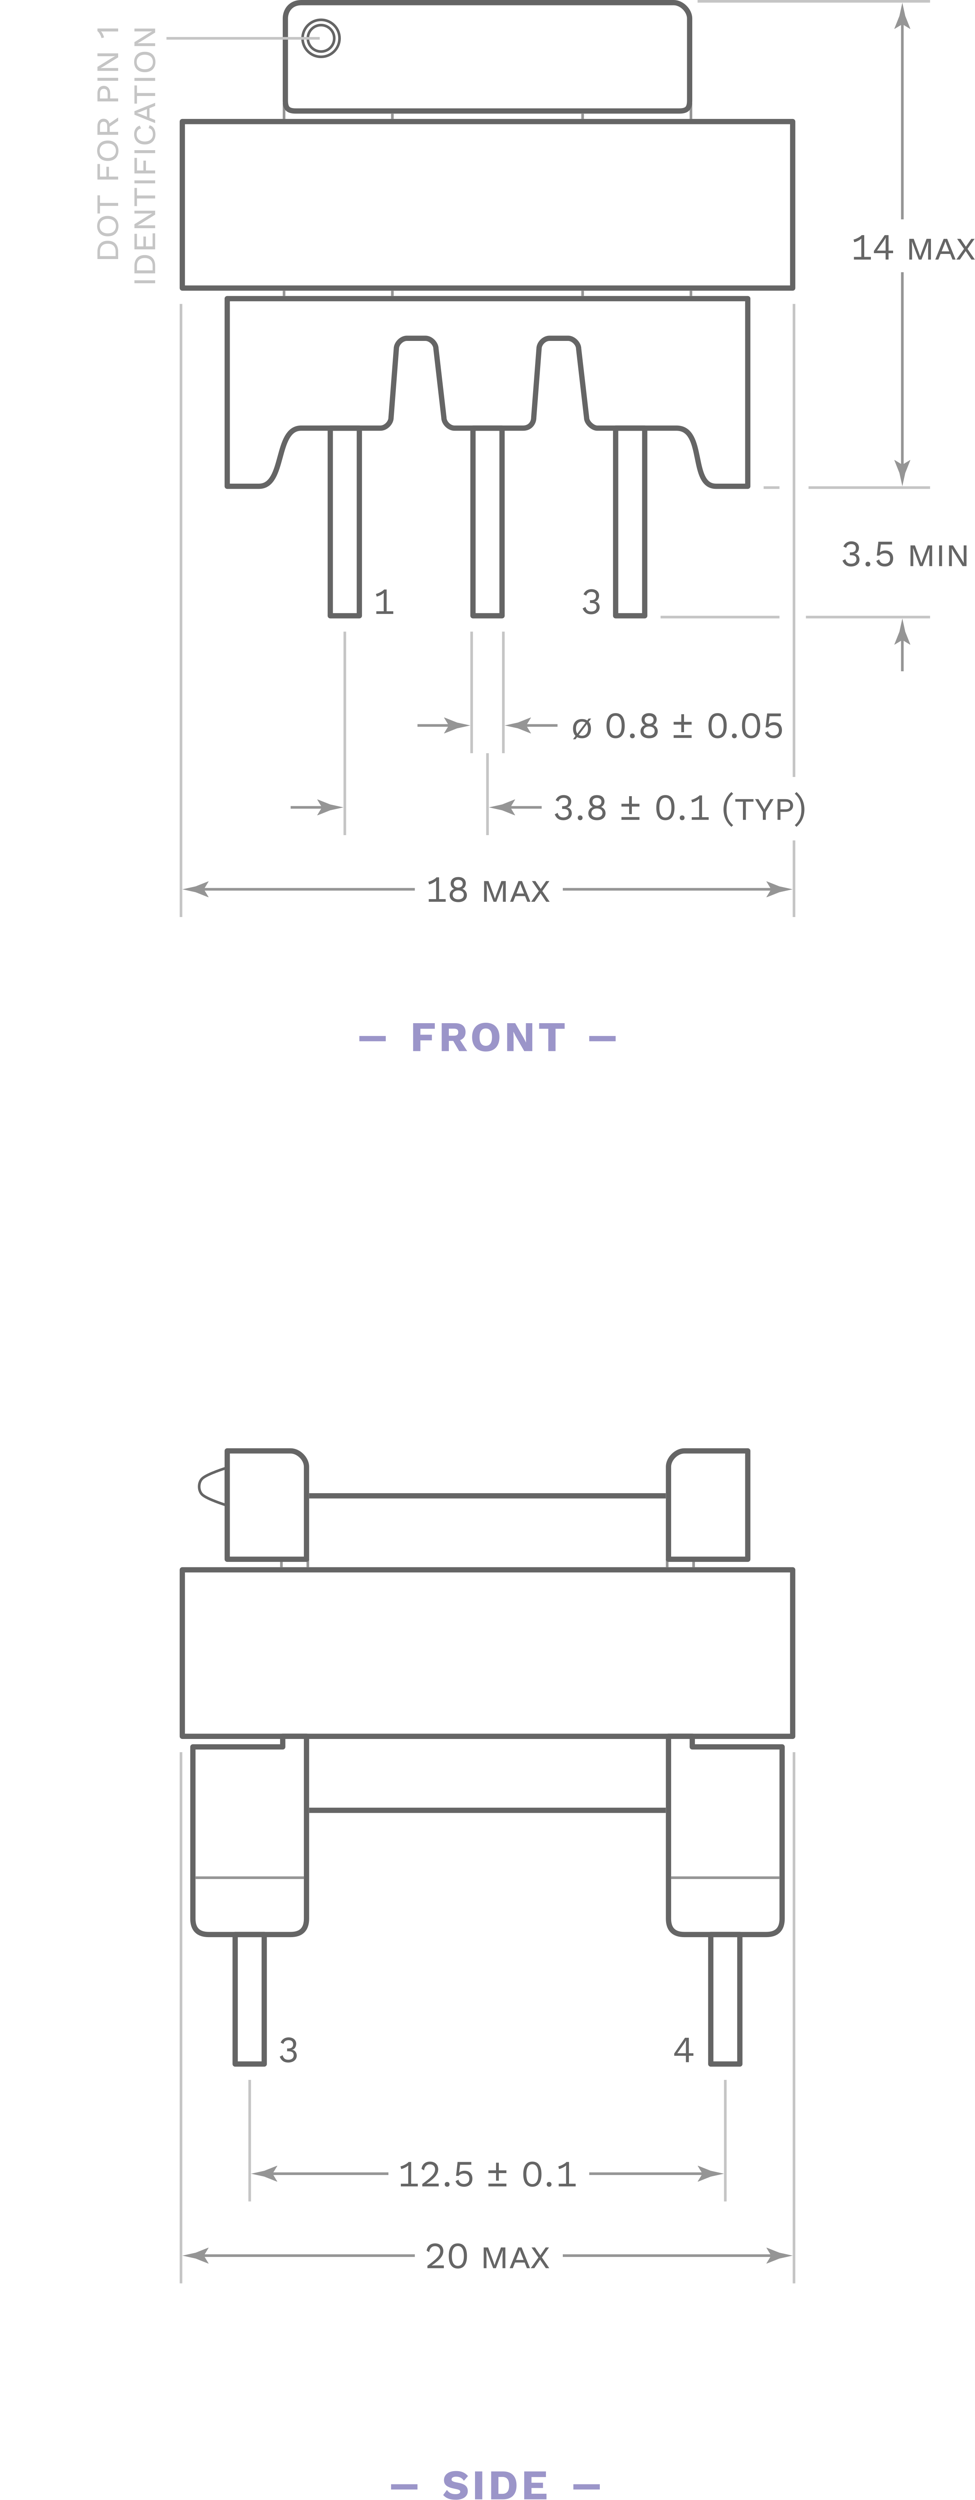 <?xml version="1.0" encoding="UTF-8"?> <svg xmlns="http://www.w3.org/2000/svg" height="946" viewBox="0 0 369 946" width="369"><g fill="none" stroke-miterlimit="10"><path d="m262.5 590v3" stroke="#959595"></path><path d="m252.5 590v3" stroke="#959595"></path><path d="m116.5 590v3" stroke="#959595"></path><path d="m106.5 590v3" stroke="#959595"></path><path d="m261.5 39v6" stroke="#959595"></path><path d="m107.5 39v6" stroke="#959595"></path><path d="m69 46h231v63h-231z" stroke="#656565" stroke-linecap="round" stroke-linejoin="round" stroke-width="2"></path><path d="m69 594h231v63h-231z" stroke="#656565" stroke-linecap="round" stroke-linejoin="round" stroke-width="2"></path><path d="m261 38c0 3-1 4-4 4-20.292 0-112.17 0-145 0-3 0-4-1-4-4 0-6.536 0-22.308 0-31 0-3 2-6 6-6h141c3 0 6 3 6 6z" stroke="#656565" stroke-linecap="round" stroke-linejoin="round" stroke-width="2"></path><path d="m116 590h-30v-41h24c3 0 6 3 6 6z" stroke="#656565" stroke-linecap="round" stroke-linejoin="round" stroke-width="2"></path><path d="m253 590h30v-41h-24c-3 0-6 3-6 6z" stroke="#656565" stroke-linecap="round" stroke-linejoin="round" stroke-width="2"></path><path d="m283 184s-9 0-12 0c-10 0-4-22-15-22-7.25 0-22.75 0-30 0-1.59 0-4-2-4-4l-3-26c0-2-2.081-4-4-4-1.25 0-5.75 0-7 0-2.089 0-4 2-4 4l-2 26c0 2-1.388 4-4 4-6 0-20 0-26 0-1.987 0-4-2-4-4l-3-26c0-2-2.036-4-4-4h-7c-2 0-4 2-4 4l-2 26c0 2-2 4-4 4s-30 0-30 0c-10 0-6 22-16 22h-12v-71h197z" stroke="#656565" stroke-linecap="round" stroke-linejoin="round" stroke-width="2"></path><path d="m125 162h11v71h-11z" stroke="#656565" stroke-linecap="round" stroke-linejoin="round" stroke-width="2"></path><path d="m179 162h11v71h-11z" stroke="#656565" stroke-linecap="round" stroke-linejoin="round" stroke-width="2"></path><path d="m233 162h11v71h-11z" stroke="#656565" stroke-linecap="round" stroke-linejoin="round" stroke-width="2"></path><path d="m89 732h11v49h-11z" stroke="#656565" stroke-linecap="round" stroke-linejoin="round" stroke-width="2"></path><path d="m107.5 110v2" stroke="#959595"></path><path d="m261.5 110v2" stroke="#959595"></path><path d="m220.5 43v2" stroke="#959595"></path><path d="m220.5 110v2" stroke="#959595"></path><path d="m148.5 43v2" stroke="#959595"></path><path d="m148.5 110v2" stroke="#959595"></path><circle cx="121.5" cy="14.5" r="7" stroke="#656565" stroke-linecap="round" stroke-linejoin="round"></circle><circle cx="121.5" cy="14.5" r="5" stroke="#656565" stroke-linecap="round" stroke-linejoin="round"></circle><path d="m117 566h135" stroke="#656565" stroke-width="2"></path><path d="m117 685h135" stroke="#656565" stroke-width="2"></path><path d="m76.5 565.5c1.768 1.768 9 4 9 4v-14s-7.232 2.232-9 4c-1.5 1.5-1.5 4.5 0 6z" stroke="#656565" stroke-linecap="round" stroke-linejoin="round"></path><path d="m116 726c0 4-2 6-6 6h-31c-4 0-6-2-6-6 0-16.25 0-65 0-65h34v-4h9z" stroke="#656565" stroke-linecap="round" stroke-linejoin="round" stroke-width="2"></path><path d="m296 726c0 4-2 6-6 6h-31c-4 0-6-2-6-6 0-16.25 0-69 0-69h9v4h34z" stroke="#656565" stroke-linecap="round" stroke-linejoin="round" stroke-width="2"></path><path d="m74 710.5h41" stroke="#959595"></path><path d="m254 710.5h41" stroke="#959595"></path><path d="m269 732h11v49h-11z" stroke="#656565" stroke-linecap="round" stroke-linejoin="round" stroke-width="2"></path></g><path d="m40.784 91.101c2.535 0 3.936 1.513 3.936 4.118v2.802h-7.844v-2.802c-.001-2.606 1.4-4.118 3.908-4.118zm0 1.12c-1.877 0-2.942 1.051-2.942 2.914v1.765h5.912v-1.765c-.001-1.864-1.079-2.914-2.97-2.914z" fill="#c5c5c5"></path><path d="m40.798 81.692c2.493 0 4.034 1.484 4.034 3.866 0 2.381-1.541 3.865-4.034 3.865-2.494 0-4.034-1.484-4.034-3.865s1.54-3.866 4.034-3.866zm0 6.612c1.933 0 3.067-1.064 3.067-2.745 0-1.682-1.135-2.746-3.067-2.746-1.933 0-3.068 1.064-3.068 2.746 0 1.68 1.135 2.745 3.068 2.745z" fill="#c5c5c5"></path><path d="m37.842 73.908v2.871h6.878v1.121h-6.878v2.886h-.966v-6.878z" fill="#c5c5c5"></path><path d="m37.842 66.827h2.423v-3.726h.967v3.726h3.488v1.121h-7.844v-5.884h.966z" fill="#c5c5c5"></path><path d="m40.798 53.175c2.493 0 4.034 1.484 4.034 3.866 0 2.381-1.541 3.865-4.034 3.865-2.494 0-4.034-1.484-4.034-3.865 0-2.382 1.54-3.866 4.034-3.866zm0 6.611c1.933 0 3.067-1.064 3.067-2.745 0-1.682-1.135-2.746-3.067-2.746-1.933 0-3.068 1.064-3.068 2.746 0 1.681 1.135 2.745 3.068 2.745z" fill="#c5c5c5"></path><path d="m41.526 47.927v1.975h3.194v1.121h-7.844v-3.264c0-1.724.882-2.83 2.325-2.83 1.135 0 1.919.673 2.199 1.793l3.32-2.27v1.289zm-.953 1.974v-2.115c0-1.162-.448-1.736-1.358-1.736-.911 0-1.373.574-1.373 1.736v2.115z" fill="#c5c5c5"></path><path d="m39.299 32.483c1.485 0 2.396 1.12 2.396 2.857v1.919h3.025v1.121h-7.844v-3.04c-.001-1.736.91-2.857 2.423-2.857zm0 1.121c-.953 0-1.457.589-1.457 1.724v1.933h2.886v-1.933c0-1.136-.491-1.724-1.429-1.724z" fill="#c5c5c5"></path><path d="m44.72 29.448v1.121h-7.844v-1.121z" fill="#c5c5c5"></path><path d="m44.72 20.191v1.499l-5.491 3.418-1.19.672v.015l.98-.057h5.701v1.079h-7.844v-1.499l5.504-3.418 1.177-.672v-.015l-.98.057h-5.701v-1.079z" fill="#c5c5c5"></path><path d="m36.875 10.786h7.844v1.121h-5.393c-.322 0-.7-.015-1.092-.028.56.603.938 1.442 1.148 2.283l-.98.266c-.084-.658-.812-2.143-1.527-2.661z" fill="#c5c5c5"></path><path d="m58.72 106.056v1.121h-7.844v-1.121z" fill="#c5c5c5"></path><path d="m54.784 96.505c2.535 0 3.936 1.513 3.936 4.118v2.802h-7.844v-2.802c-.001-2.605 1.4-4.118 3.908-4.118zm0 1.12c-1.877 0-2.942 1.051-2.942 2.914v1.765h5.912v-1.765c-.001-1.863-1.079-2.914-2.97-2.914z" fill="#c5c5c5"></path><path d="m57.753 88.287h.966v6.065h-7.844v-5.884h.966v4.763h2.423v-3.726h.967v3.726h2.521v-4.944z" fill="#c5c5c5"></path><path d="m58.72 79.719v1.499l-5.491 3.418-1.19.672v.015l.98-.057h5.701v1.079h-7.844v-1.499l5.505-3.418 1.177-.672v-.015l-.98.057h-5.701v-1.079z" fill="#c5c5c5"></path><path d="m51.842 71.109v2.871h6.878v1.121h-6.878v2.886h-.966v-6.878z" fill="#c5c5c5"></path><path d="m58.72 68.256v1.121h-7.844v-1.121z" fill="#c5c5c5"></path><path d="m51.842 64.504h2.423v-3.726h.967v3.726h3.488v1.121h-7.844v-5.884h.966z" fill="#c5c5c5"></path><path d="m58.72 56.818v1.121h-7.844v-1.121z" fill="#c5c5c5"></path><path d="m58.832 50.867c0 2.27-1.541 3.796-4.034 3.796-2.494 0-4.034-1.513-4.034-3.838 0-1.667.714-2.844 2.129-3.277l.476 1.064c-1.121.28-1.639.938-1.639 2.241 0 1.597 1.135 2.689 3.068 2.689s3.067-1.121 3.067-2.634c0-1.456-.532-2.213-1.625-2.423l.364-1.079c1.471.38 2.228 1.725 2.228 3.461z" fill="#c5c5c5"></path><path d="m56.577 40.927v3.628l2.143.854v1.177l-7.844-3.18v-1.331l7.844-3.18v1.177zm-.967.378-2.703 1.079-1.037.351v.014l1.037.35 2.703 1.079z" fill="#c5c5c5"></path><path d="m51.842 32.33v2.871h6.878v1.121h-6.878v2.886h-.966v-6.878z" fill="#c5c5c5"></path><path d="m58.72 29.477v1.121h-7.844v-1.121z" fill="#c5c5c5"></path><path d="m54.798 19.59c2.493 0 4.034 1.484 4.034 3.865 0 2.382-1.541 3.866-4.034 3.866-2.494 0-4.034-1.484-4.034-3.866 0-2.381 1.54-3.865 4.034-3.865zm0 6.611c1.933 0 3.067-1.064 3.067-2.746 0-1.681-1.135-2.745-3.067-2.745-1.933 0-3.068 1.064-3.068 2.745 0 1.682 1.135 2.746 3.068 2.746z" fill="#c5c5c5"></path><path d="m58.72 10.812v1.499l-5.491 3.418-1.19.672v.015l.98-.057h5.701v1.079h-7.844v-1.499l5.505-3.418 1.177-.672v-.015l-.98.057h-5.701v-1.079z" fill="#c5c5c5"></path><path d="m121 14.5h-58" fill="none" stroke="#c5c5c5" stroke-miterlimit="10"></path><path d="m148.842 231.295v1.009h-6.416v-1.009h2.788v-5.799c0-.322.014-.715.028-1.121-.728.659-1.779 1.163-2.675 1.373l-.294-1.022c.658-.084 2.563-.952 3.082-1.667h.98v8.236z" fill="#656565"></path><path d="m226.73 225.328c0 1.316-.812 2.283-1.737 2.283v.028c1.219 0 1.947 1.008 1.947 2.185 0 1.499-1.275 2.619-3.25 2.619-1.569 0-2.62-.77-3.194-2.213l1.092-.574c.294 1.064.812 1.737 2.186 1.737 1.303 0 2.017-.729 2.003-1.709-.014-1.135-.714-1.513-2.129-1.513h-.364v-1.051h.364c1.247 0 1.905-.49 1.919-1.527.014-1.078-.603-1.625-1.709-1.625-1.121 0-1.737.561-1.961 1.415l-1.051-.49c.448-1.204 1.583-1.975 2.998-1.975 1.891.001 2.886 1.136 2.886 2.41z" fill="#656565"></path><path d="m112.1 773.328c0 1.316-.812 2.283-1.736 2.283v.028c1.219 0 1.947 1.008 1.947 2.185 0 1.499-1.275 2.619-3.25 2.619-1.569 0-2.619-.77-3.193-2.213l1.092-.574c.295 1.064.812 1.737 2.186 1.737 1.303 0 2.018-.729 2.003-1.709-.015-1.135-.714-1.513-2.13-1.513h-.363v-1.051h.363c1.248 0 1.906-.49 1.92-1.527.014-1.078-.603-1.625-1.709-1.625-1.121 0-1.737.561-1.961 1.415l-1.051-.49c.448-1.204 1.583-1.975 2.998-1.975 1.889.001 2.884 1.136 2.884 2.41z" fill="#656565"></path><path d="m259.587 777.881h-4.427v-.827l4.09-5.995h1.457v5.855h1.723v.967h-1.723v2.423h-1.12zm0-.967v-3.012c0-.603.014-1.219.056-1.863h-.027c-.238.519-.561 1.022-.869 1.457l-2.424 3.418z" fill="#656565"></path><path d="m295 184.5h-6" fill="none" stroke="#c5c5c5" stroke-miterlimit="10"></path><path d="m352 184.5h-46" fill="none" stroke="#c5c5c5" stroke-miterlimit="10"></path><path d="m250 233.5h45" fill="none" stroke="#c5c5c5" stroke-miterlimit="10"></path><path d="m305 233.5h47" fill="none" stroke="#c5c5c5" stroke-miterlimit="10"></path><path d="m341.5 241v13" fill="none" stroke="#959595" stroke-miterlimit="10"></path><path d="m341.5 242.157 2.955 1.797.067-.102-1.914-4.817c-.369-1.679-.738-3.356-1.108-5.035-.369 1.679-.738 3.356-1.108 5.035l-1.914 4.817.051.102z" fill="#959595"></path><path d="m123 305.5h-13" fill="none" stroke="#959595" stroke-miterlimit="10"></path><path d="m121.843 305.5-1.797 2.954.101.067 4.818-1.914c1.678-.369 3.357-.738 5.035-1.107-1.678-.369-3.357-.738-5.035-1.107l-4.818-1.914-.101.051z" fill="#959595"></path><path d="m192 305.5h13" fill="none" stroke="#959595" stroke-miterlimit="10"></path><path d="m193.157 305.5 1.797-2.954-.101-.067-4.818 1.914c-1.678.369-3.357.738-5.035 1.107 1.678.369 3.357.738 5.035 1.107l4.818 1.914.101-.051z" fill="#959595"></path><path d="m325.081 207.244c0 1.316-.812 2.283-1.736 2.283v.027c1.219 0 1.946 1.01 1.946 2.186 0 1.499-1.274 2.619-3.249 2.619-1.569 0-2.62-.77-3.194-2.213l1.093-.574c.294 1.064.812 1.736 2.186 1.736 1.303 0 2.017-.728 2.003-1.709-.014-1.134-.715-1.512-2.129-1.512h-.364v-1.051h.363c1.246 0 1.904-.49 1.919-1.527.014-1.078-.603-1.625-1.709-1.625-1.121 0-1.737.561-1.961 1.415l-1.051-.49c.448-1.204 1.583-1.976 2.998-1.976 1.891.001 2.885 1.136 2.885 2.411z" fill="#656565"></path><path d="m329.377 213.449c0 .547-.364.91-.91.91-.547 0-.91-.363-.91-.91s.363-.91.91-.91c.546 0 .91.363.91.91z" fill="#656565"></path><path d="m338.031 211.278c0 1.919-1.19 3.081-3.166 3.081-1.723 0-2.689-.784-3.222-2.115l1.093-.574c.294.98.799 1.639 2.087 1.639 1.274 0 2.06-.742 2.045-1.975-.014-1.303-.714-1.988-1.961-1.988-.896 0-1.625.266-2.059.896h-.995l.561-5.268h5.197v1.051h-4.245l-.364 2.914-.014.125h.014c.448-.462 1.135-.77 2.115-.77 1.766.001 2.914 1.191 2.914 2.984z" fill="#656565"></path><path d="m344.579 206.375h1.682l1.904 5.113.505 1.527h.042l.504-1.527 1.905-5.113h1.667v7.845h-1.079v-4.552l.099-2.242h-.028l-2.577 6.794h-1.037l-2.577-6.794h-.028l.084 2.242v4.552h-1.064v-7.845z" fill="#656565"></path><path d="m356.536 214.22h-1.121v-7.845h1.121z" fill="#656565"></path><path d="m365.793 214.22h-1.499l-3.418-5.491-.672-1.19h-.015l.057.98v5.701h-1.079v-7.845h1.499l3.418 5.506.672 1.176h.015l-.057-.98v-5.701h1.079z" fill="#656565"></path><path d="m130.5 239v77" fill="none" stroke="#c5c5c5" stroke-miterlimit="10"></path><path d="m184.5 285v31" fill="none" stroke="#c5c5c5" stroke-miterlimit="10"></path><path d="m216.186 303.244c0 1.316-.812 2.283-1.737 2.283v.028c1.219 0 1.947 1.008 1.947 2.185 0 1.499-1.275 2.619-3.25 2.619-1.569 0-2.62-.77-3.194-2.213l1.092-.574c.294 1.064.812 1.737 2.186 1.737 1.303 0 2.017-.729 2.003-1.709-.014-1.135-.714-1.513-2.129-1.513h-.364v-1.051h.364c1.247 0 1.905-.49 1.919-1.527.014-1.078-.603-1.625-1.709-1.625-1.121 0-1.737.561-1.961 1.415l-1.051-.49c.448-1.204 1.583-1.975 2.998-1.975 1.891.001 2.886 1.136 2.886 2.41z" fill="#656565"></path><path d="m220.481 309.449c0 .547-.364.91-.91.91s-.911-.363-.911-.91c0-.546.364-.91.911-.91s.91.364.91.91z" fill="#656565"></path><path d="m228.772 303.271c0 .953-.504 1.709-1.275 2.073v.015c1.009.392 1.681 1.204 1.681 2.367 0 1.61-1.289 2.633-3.264 2.633-1.961 0-3.264-1.022-3.264-2.633 0-1.135.659-1.976 1.695-2.367v-.015c-.771-.35-1.289-1.106-1.289-2.073 0-1.498 1.135-2.423 2.858-2.423 1.723.001 2.858.925 2.858 2.423zm-.756 4.343c0-1.064-.827-1.709-2.101-1.709-1.261 0-2.101.645-2.101 1.709 0 1.051.812 1.695 2.101 1.695 1.302.001 2.101-.644 2.101-1.695zm-3.797-4.23c0 .911.687 1.471 1.695 1.471s1.695-.56 1.695-1.471c0-.938-.658-1.484-1.695-1.484s-1.695.545-1.695 1.484z" fill="#656565"></path><path d="m242.002 304.141v1.051h-2.872v2.871h-1.051v-2.871h-2.885v-1.051h2.885v-2.886h1.051v2.886zm-6.807 5.028h6.808v1.051h-6.808z" fill="#656565"></path><path d="m248.383 305.598c0-3.096 1.205-4.763 3.446-4.763s3.446 1.667 3.446 4.763-1.205 4.762-3.446 4.762-3.446-1.667-3.446-4.762zm5.729 0c0-2.438-.798-3.755-2.283-3.755s-2.283 1.317-2.283 3.755c0 2.437.798 3.754 2.283 3.754s2.283-1.318 2.283-3.754z" fill="#656565"></path><path d="m259.08 309.449c0 .547-.364.91-.911.91s-.911-.363-.911-.91c0-.546.364-.91.911-.91s.911.364.911.91z" fill="#656565"></path><path d="m268.21 309.211v1.009h-6.416v-1.009h2.788v-5.799c0-.322.014-.715.028-1.121-.728.659-1.779 1.163-2.675 1.373l-.294-1.022c.658-.084 2.563-.952 3.082-1.667h.98v8.236z" fill="#656565"></path><path d="m277.463 300.345c-1.849 1.694-2.494 3.376-2.494 5.938 0 2.563.645 4.245 2.494 5.939l-.645.645c-1.975-1.709-2.998-3.95-2.998-6.584 0-2.633 1.022-4.874 2.998-6.583z" fill="#656565"></path><path d="m285.164 303.342h-2.872v6.878h-1.121v-6.878h-2.885v-.967h6.877v.967z" fill="#656565"></path><path d="m289.824 307.208v3.012h-1.121v-3.012l-2.941-4.833h1.275l1.526 2.634.701 1.247.714-1.247 1.527-2.634h1.261z" fill="#656565"></path><path d="m300.158 304.799c0 1.484-1.121 2.396-2.857 2.396h-1.919v3.025h-1.121v-7.845h3.04c1.736 0 2.857.911 2.857 2.424zm-1.121 0c0-.952-.588-1.457-1.723-1.457h-1.933v2.886h1.933c1.135 0 1.723-.491 1.723-1.429z" fill="#656565"></path><path d="m304.44 306.283c0 2.634-1.022 4.875-2.998 6.584l-.645-.645c1.849-1.694 2.493-3.376 2.493-5.939 0-2.562-.644-4.244-2.493-5.938l.645-.645c1.976 1.709 2.998 3.95 2.998 6.583z" fill="#656565"></path><path d="m68.5 347v-232" fill="none" stroke="#c5c5c5" stroke-miterlimit="10"></path><path d="m300.5 294v-179" fill="none" stroke="#c5c5c5" stroke-miterlimit="10"></path><path d="m300.5 347v-29" fill="none" stroke="#c5c5c5" stroke-miterlimit="10"></path><path d="m76 336.5h81" fill="none" stroke="#959595" stroke-miterlimit="10"></path><path d="m77.157 336.5 1.797-2.954-.101-.067-4.818 1.914c-1.678.369-3.357.738-5.035 1.107 1.678.369 3.357.738 5.035 1.107l4.818 1.914.101-.051z" fill="#959595"></path><path d="m293 336.5h-80" fill="none" stroke="#959595" stroke-miterlimit="10"></path><path d="m291.843 336.5-1.797 2.954.101.067 4.818-1.914c1.678-.369 3.357-.738 5.035-1.107-1.678-.369-3.357-.738-5.035-1.107l-4.818-1.914-.101.051z" fill="#959595"></path><path d="m168.677 340.211v1.008h-6.416v-1.008h2.788v-5.799c0-.322.014-.715.028-1.121-.728.658-1.779 1.162-2.675 1.373l-.294-1.023c.658-.084 2.563-.951 3.082-1.666h.98v8.236z" fill="#656565"></path><path d="m176.293 334.271c0 .953-.504 1.709-1.275 2.072v.016c1.009.391 1.681 1.203 1.681 2.367 0 1.609-1.289 2.633-3.264 2.633-1.961 0-3.264-1.023-3.264-2.633 0-1.135.659-1.977 1.695-2.367v-.016c-.771-.35-1.289-1.105-1.289-2.072 0-1.498 1.135-2.424 2.858-2.424 1.723.001 2.858.926 2.858 2.424zm-.756 4.342c0-1.064-.827-1.709-2.101-1.709-1.261 0-2.102.645-2.102 1.709 0 1.051.812 1.695 2.102 1.695 1.302.001 2.101-.644 2.101-1.695zm-3.797-4.23c0 .912.687 1.471 1.695 1.471s1.695-.559 1.695-1.471c0-.938-.659-1.484-1.695-1.484-1.036-.001-1.695.546-1.695 1.484z" fill="#656565"></path><path d="m183.206 333.375h1.681l1.905 5.113.504 1.525h.042l.504-1.525 1.905-5.113h1.667v7.844h-1.078v-4.553l.098-2.24h-.028l-2.578 6.793h-1.036l-2.578-6.793h-.028l.084 2.24v4.553h-1.064z" fill="#656565"></path><path d="m198.707 339.076h-3.628l-.854 2.143h-1.177l3.18-7.844h1.331l3.18 7.844h-1.177zm-.379-.967-1.079-2.703-.35-1.037h-.014l-.35 1.037-1.079 2.703z" fill="#656565"></path><path d="m206.728 341.219-2.171-3.207-2.186 3.207h-1.358l2.914-4.033-2.62-3.811h1.317l2.003 2.969 2.045-2.969h1.261l-2.689 3.797 2.788 4.047z" fill="#656565"></path><path d="m264 .5h88" fill="none" stroke="#c5c5c5" stroke-miterlimit="10"></path><path d="m341.5 8v75" fill="none" stroke="#959595" stroke-miterlimit="10"></path><path d="m341.5 9.157 2.955 1.797.067-.101-1.914-4.818c-.369-1.678-.738-3.357-1.108-5.035-.369 1.678-.738 3.357-1.108 5.035l-1.914 4.818.051.101z" fill="#959595"></path><path d="m341.5 177v-74" fill="none" stroke="#959595" stroke-miterlimit="10"></path><path d="m341.5 175.843-2.955-1.797-.067.101 1.914 4.818c.369 1.678.738 3.357 1.108 5.035.369-1.678.738-3.357 1.108-5.035l1.914-4.818-.051-.101z" fill="#959595"></path><path d="m329.594 97.211v1.008h-6.416v-1.008h2.788v-5.799c0-.322.014-.714.027-1.121-.729.658-1.778 1.163-2.675 1.373l-.295-1.022c.658-.084 2.563-.953 3.082-1.667h.98v8.237h2.509z" fill="#656565"></path><path d="m335.164 95.796h-4.427v-.826l4.091-5.996h1.456v5.855h1.724v.966h-1.724v2.423h-1.12zm0-.966v-3.012c0-.603.014-1.219.056-1.863h-.028c-.237.519-.56 1.023-.868 1.457l-2.424 3.418z" fill="#656565"></path><path d="m344.121 90.375h1.682l1.904 5.113.505 1.527h.042l.504-1.527 1.905-5.113h1.667v7.844h-1.079v-4.552l.099-2.241h-.028l-2.577 6.793h-1.037l-2.577-6.793h-.028l.084 2.241v4.552h-1.064v-7.844z" fill="#656565"></path><path d="m359.622 96.077h-3.628l-.854 2.143h-1.177l3.18-7.844h1.331l3.18 7.844h-1.177zm-.378-.967-1.079-2.703-.351-1.037h-.014l-.35 1.037-1.079 2.703z" fill="#656565"></path><path d="m367.644 98.22-2.171-3.208-2.186 3.208h-1.358l2.913-4.034-2.619-3.81h1.316l2.004 2.97 2.045-2.97h1.261l-2.689 3.796 2.787 4.048z" fill="#656565"></path><path d="m267 822.5h-44" fill="none" stroke="#959595" stroke-miterlimit="10"></path><path d="m265.843 822.5-1.797 2.954.101.067 4.818-1.914c1.678-.369 3.357-.738 5.035-1.107-1.678-.369-3.357-.738-5.035-1.107l-4.818-1.914-.101.051z" fill="#959595"></path><path d="m102 822.5h45" fill="none" stroke="#959595" stroke-miterlimit="10"></path><path d="m103.157 822.5 1.797-2.954-.101-.067-4.818 1.914c-1.678.369-3.357.738-5.035 1.107 1.678.369 3.357.738 5.035 1.107l4.818 1.914.101-.051z" fill="#959595"></path><path d="m94.5 787v46" fill="none" stroke="#c5c5c5" stroke-miterlimit="10"></path><path d="m274.5 787v46" fill="none" stroke="#c5c5c5" stroke-miterlimit="10"></path><path d="m158.125 826.295v1.009h-6.416v-1.009h2.788v-5.799c0-.322.015-.715.028-1.121-.729.659-1.779 1.163-2.676 1.373l-.294-1.022c.658-.084 2.563-.952 3.081-1.667h.98v8.236z" fill="#656565"></path><path d="m159.815 826.394c3.698-2.718 4.847-3.937 4.847-5.575 0-1.093-.756-1.85-1.961-1.85-1.275 0-2.073.896-2.199 2.283l-.98-.588c.238-1.61 1.345-2.745 3.222-2.745 1.892 0 3.096 1.19 3.096 2.899 0 1.736-1.12 3.264-4.427 5.463v.014c.309-.014 1.107-.042 1.387-.042h3.236v1.051h-6.22v-.91z" fill="#656565"></path><path d="m170.135 826.533c0 .547-.364.91-.91.91-.547 0-.911-.363-.911-.91 0-.546.364-.91.911-.91.546 0 .91.364.91.91z" fill="#656565"></path><path d="m178.789 824.362c0 1.919-1.191 3.081-3.166 3.081-1.723 0-2.689-.784-3.222-2.114l1.093-.575c.294.98.799 1.64 2.087 1.64 1.274 0 2.06-.743 2.046-1.976-.015-1.303-.715-1.989-1.962-1.989-.896 0-1.624.267-2.06.896h-.994l.561-5.267h5.197v1.051h-4.244l-.365 2.913-.014.126h.014c.449-.462 1.135-.77 2.115-.77 1.766.001 2.914 1.191 2.914 2.984z" fill="#656565"></path><path d="m191.655 821.225v1.051h-2.872v2.871h-1.051v-2.871h-2.885v-1.051h2.885v-2.886h1.051v2.886zm-6.807 5.028h6.808v1.051h-6.808z" fill="#656565"></path><path d="m198.035 822.682c0-3.096 1.205-4.763 3.446-4.763s3.446 1.667 3.446 4.763-1.205 4.762-3.446 4.762-3.446-1.667-3.446-4.762zm5.73 0c0-2.438-.799-3.755-2.283-3.755-1.485 0-2.283 1.317-2.283 3.755 0 2.437.798 3.754 2.283 3.754 1.484 0 2.283-1.318 2.283-3.754z" fill="#656565"></path><path d="m208.732 826.533c0 .547-.363.91-.91.91s-.91-.363-.91-.91c0-.546.363-.91.91-.91s.91.364.91.91z" fill="#656565"></path><path d="m217.863 826.295v1.009h-6.416v-1.009h2.788v-5.799c0-.322.015-.715.028-1.121-.729.659-1.779 1.163-2.676 1.373l-.294-1.022c.658-.084 2.563-.952 3.081-1.667h.98v8.236z" fill="#656565"></path><path d="m68.5 864v-201" fill="none" stroke="#c5c5c5" stroke-miterlimit="10"></path><path d="m300.5 864v-201" fill="none" stroke="#c5c5c5" stroke-miterlimit="10"></path><path d="m76 853.5h81" fill="none" stroke="#959595" stroke-miterlimit="10"></path><path d="m77.157 853.5 1.797-2.954-.101-.067-4.818 1.914c-1.678.369-3.357.738-5.035 1.107 1.678.369 3.357.738 5.035 1.107l4.818 1.914.101-.051z" fill="#959595"></path><path d="m293 853.5h-80" fill="none" stroke="#959595" stroke-miterlimit="10"></path><path d="m291.843 853.5-1.797 2.954.101.067 4.818-1.914c1.678-.369 3.357-.738 5.035-1.107-1.678-.369-3.357-.738-5.035-1.107l-4.818-1.914-.101.051z" fill="#959595"></path><path d="m161.758 857.342c3.698-2.719 4.847-3.938 4.847-5.576 0-1.092-.757-1.85-1.961-1.85-1.274 0-2.073.896-2.199 2.283l-.98-.588c.237-1.609 1.345-2.744 3.222-2.744 1.891 0 3.096 1.189 3.096 2.898 0 1.736-1.121 3.264-4.427 5.463v.014c.309-.014 1.106-.041 1.387-.041h3.235v1.051h-6.219v-.91z" fill="#656565"></path><path d="m169.836 853.629c0-3.096 1.205-4.762 3.445-4.762 2.242 0 3.446 1.666 3.446 4.762s-1.204 4.762-3.446 4.762c-2.24 0-3.445-1.666-3.445-4.762zm5.728 0c0-2.438-.798-3.754-2.283-3.754-1.484 0-2.283 1.316-2.283 3.754s.799 3.754 2.283 3.754c1.486 0 2.283-1.317 2.283-3.754z" fill="#656565"></path><path d="m183.053 850.406h1.68l1.906 5.113.504 1.527h.041l.505-1.527 1.905-5.113h1.667v7.846h-1.079v-4.553l.098-2.242h-.027l-2.577 6.795h-1.036l-2.578-6.795h-.027l.084 2.242v4.553h-1.064v-7.846z" fill="#656565"></path><path d="m198.553 856.107h-3.628l-.854 2.145h-1.177l3.18-7.846h1.331l3.18 7.846h-1.177zm-.379-.964-1.078-2.705-.35-1.035h-.015l-.351 1.035-1.078 2.705z" fill="#656565"></path><path d="m206.574 858.252-2.171-3.209-2.186 3.209h-1.358l2.914-4.035-2.62-3.811h1.317l2.002 2.971 2.045-2.971h1.262l-2.689 3.797 2.787 4.049z" fill="#656565"></path><path d="m178.5 285v-46" fill="none" stroke="#c5c5c5" stroke-miterlimit="10"></path><path d="m190.5 285v-46" fill="none" stroke="#c5c5c5" stroke-miterlimit="10"></path><path d="m198 274.5h13" fill="none" stroke="#959595" stroke-miterlimit="10"></path><path d="m199.157 274.5 1.797-2.954-.101-.067-4.818 1.914c-1.678.369-3.357.738-5.035 1.107 1.678.369 3.357.738 5.035 1.107l4.818 1.914.101-.051z" fill="#959595"></path><path d="m222.233 272.608.546-.715h.938l-.924 1.205c.56.63.854 1.513.854 2.619 0 2.27-1.275 3.642-3.391 3.642-.714 0-1.33-.154-1.835-.447l-.63.826h-.938l.967-1.289c-.616-.631-.953-1.555-.953-2.731 0-2.269 1.275-3.642 3.39-3.642.786 0 1.444.182 1.976.532zm-3.725 4.958.504-.686 2.592-3.432c-.364-.267-.812-.406-1.346-.406-1.414 0-2.269 1.008-2.269 2.675 0 .771.182 1.387.504 1.849zm4.019-1.848c0-.687-.14-1.261-.42-1.709h-.014l-.448.616-2.592 3.446c.322.21.742.321 1.204.321 1.416.001 2.27-1.007 2.27-2.674z" fill="#656565"></path><path d="m229.538 274.598c0-3.096 1.205-4.764 3.446-4.764s3.445 1.668 3.445 4.764-1.204 4.762-3.445 4.762-3.446-1.667-3.446-4.762zm5.73 0c0-2.438-.799-3.754-2.283-3.754-1.485 0-2.283 1.316-2.283 3.754s.798 3.754 2.283 3.754c1.484 0 2.283-1.317 2.283-3.754z" fill="#656565"></path><path d="m240.235 278.449c0 .547-.364.91-.91.91s-.91-.363-.91-.91.364-.91.91-.91.91.363.91.91z" fill="#656565"></path><path d="m248.525 272.271c0 .953-.504 1.709-1.274 2.074v.014c1.008.393 1.681 1.205 1.681 2.367 0 1.611-1.289 2.633-3.264 2.633-1.961 0-3.264-1.021-3.264-2.633 0-1.135.658-1.975 1.694-2.367v-.014c-.771-.351-1.288-1.107-1.288-2.074 0-1.498 1.135-2.423 2.857-2.423s2.858.925 2.858 2.423zm-.756 4.343c0-1.064-.826-1.709-2.101-1.709-1.261 0-2.102.645-2.102 1.709 0 1.051.812 1.694 2.102 1.694 1.303.001 2.101-.643 2.101-1.694zm-3.796-4.23c0 .911.687 1.472 1.695 1.472s1.694-.561 1.694-1.472c0-.938-.658-1.484-1.694-1.484-1.037-.001-1.695.545-1.695 1.484z" fill="#656565"></path><path d="m261.755 273.141v1.051h-2.871v2.871h-1.051v-2.871h-2.886v-1.051h2.886v-2.886h1.051v2.886zm-6.808 5.028h6.808v1.051h-6.808z" fill="#656565"></path><path d="m268.135 274.598c0-3.096 1.205-4.764 3.446-4.764s3.445 1.668 3.445 4.764-1.204 4.762-3.445 4.762-3.446-1.667-3.446-4.762zm5.729 0c0-2.438-.799-3.754-2.283-3.754-1.485 0-2.283 1.316-2.283 3.754s.798 3.754 2.283 3.754c1.484 0 2.283-1.317 2.283-3.754z" fill="#656565"></path><path d="m278.832 278.449c0 .547-.364.91-.91.91-.547 0-.91-.363-.91-.91s.363-.91.91-.91c.546 0 .91.363.91.91z" fill="#656565"></path><path d="m280.818 274.598c0-3.096 1.205-4.764 3.446-4.764s3.445 1.668 3.445 4.764-1.204 4.762-3.445 4.762-3.446-1.667-3.446-4.762zm5.73 0c0-2.438-.799-3.754-2.283-3.754-1.485 0-2.283 1.316-2.283 3.754s.798 3.754 2.283 3.754c1.484 0 2.283-1.317 2.283-3.754z" fill="#656565"></path><path d="m295.942 276.278c0 1.919-1.19 3.081-3.166 3.081-1.723 0-2.689-.784-3.222-2.115l1.093-.574c.294.98.799 1.639 2.087 1.639 1.274 0 2.06-.742 2.045-1.975-.014-1.303-.714-1.988-1.961-1.988-.896 0-1.625.266-2.059.896h-.995l.561-5.268h5.197v1.051h-4.245l-.364 2.914-.014.125h.014c.448-.462 1.135-.77 2.115-.77 1.766.001 2.914 1.191 2.914 2.984z" fill="#656565"></path><path d="m158 274.5h13" fill="none" stroke="#959595" stroke-miterlimit="10"></path><path d="m169.843 274.5-1.797-2.954.101-.067 4.818 1.914c1.678.369 3.357.738 5.035 1.107-1.678.369-3.357.738-5.035 1.107l-4.818 1.914-.101-.051z" fill="#959595"></path><path d="m159.102 389.284v2.241h4.354v2.129h-4.354v4.065h-2.753v-10.564h8.211v2.129z" fill="#9b95c9"></path><path d="m171.519 393.862h-1.648v3.857h-2.705v-10.564h5.042c2.545 0 3.985 1.185 3.985 3.361 0 1.537-.721 2.577-2.065 3.058l2.689 4.146h-3.041zm-1.649-1.953h1.872c1.169 0 1.681-.4 1.681-1.345 0-.928-.512-1.328-1.681-1.328h-1.872z" fill="#9b95c9"></path><path d="m189.024 392.438c0 3.409-1.952 5.442-5.17 5.442-3.217 0-5.186-2.033-5.186-5.442s1.969-5.442 5.186-5.442c3.218-.001 5.17 2.032 5.17 5.442zm-7.539 0c0 2.161.833 3.281 2.369 3.281 1.521 0 2.354-1.12 2.354-3.281s-.833-3.281-2.354-3.281c-1.536-.001-2.369 1.119-2.369 3.281z" fill="#9b95c9"></path><path d="m201.457 397.72h-3.058l-3.281-5.714-.8-1.602h-.017l.064 1.985v5.33h-2.433v-10.564h3.057l3.281 5.715.801 1.601h.016l-.063-1.985v-5.33h2.433z" fill="#9b95c9"></path><path d="m213.696 389.284h-3.441v8.436h-2.753v-8.436h-3.457v-2.129h9.651z" fill="#9b95c9"></path><path d="m136 392h10v2h-10z" fill="#9b95c9"></path><path d="m223 392h10v2h-10z" fill="#9b95c9"></path><path d="m177.121 936.9-1.553 1.793c-.705-1.057-1.602-1.553-2.945-1.553-1.137 0-1.729.448-1.729 1.056 0 .545.496.865 2.113 1.153 2.896.496 4.033 1.424 4.033 3.281 0 2.064-1.922 3.249-4.467 3.249-2.496 0-3.809-.641-4.85-1.793l1.426-1.937c.848 1.217 1.871 1.601 3.281 1.601 1.184 0 1.76-.368 1.76-.977 0-.48-.496-.752-2.064-1.057-2.961-.544-4.098-1.473-4.098-3.281 0-1.984 1.648-3.441 4.545-3.441 1.988.001 3.331.546 4.548 1.906z" fill="#9b95c9"></path><path d="m182.525 945.72h-2.752v-10.564h2.752z" fill="#9b95c9"></path><path d="m195.488 940.438c0 3.378-1.809 5.282-5.121 5.282h-4.482v-10.564h4.482c3.313-.001 5.121 1.905 5.121 5.282zm-2.816 0c0-2.112-.785-3.201-2.578-3.201h-1.455v6.402h1.455c1.793 0 2.578-1.088 2.578-3.201z" fill="#9b95c9"></path><path d="m206.83 943.591v2.129h-8.434v-10.564h8.227v2.129h-5.475v2.145h4.354v2.001h-4.354v2.161h5.682z" fill="#9b95c9"></path><path d="m148 940h10v2h-10z" fill="#9b95c9"></path><path d="m217 940h10v2h-10z" fill="#9b95c9"></path></svg> 